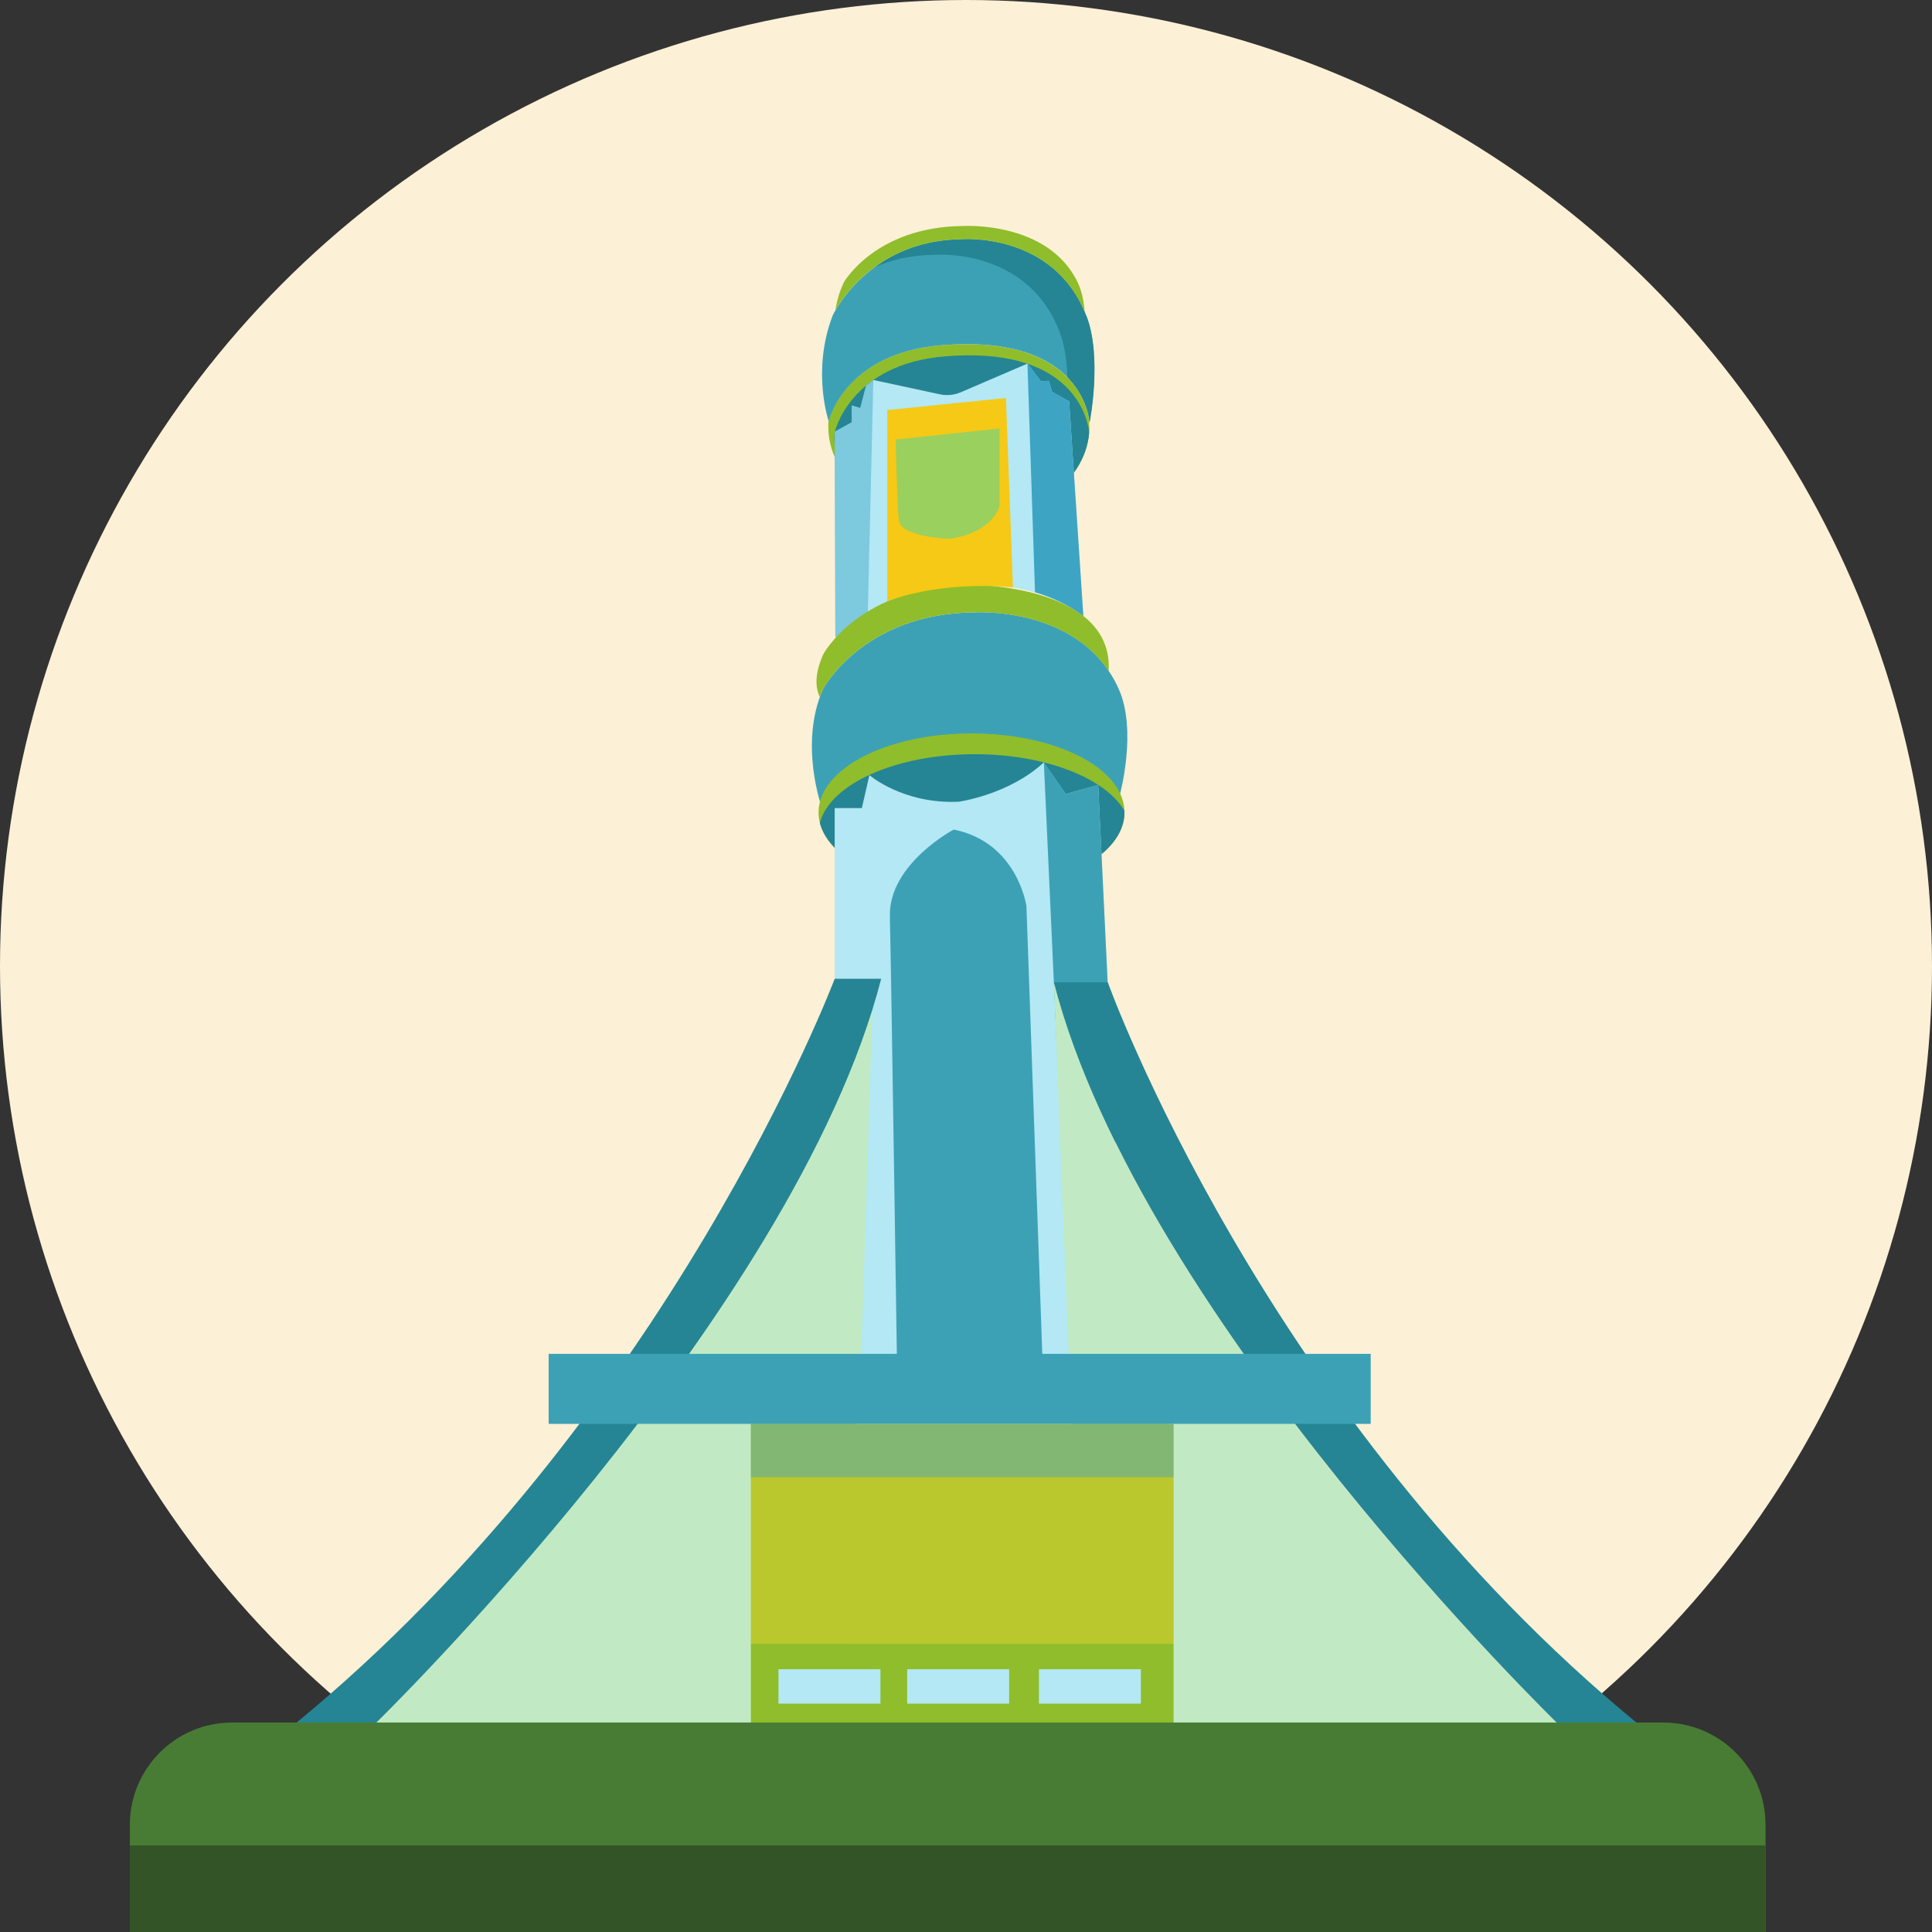 <?xml version="1.0" encoding="UTF-8"?>
<svg id="Layer_2" data-name="Layer 2" xmlns="http://www.w3.org/2000/svg" viewBox="0 0 133 133">
  <rect x="0" y="0" width="133" height="133" fill="#333333" stroke="none"/>
  <defs>
    <style>
      .cls-1, .cls-2, .cls-3, .cls-4, .cls-5, .cls-6, .cls-7, .cls-8, .cls-9, .cls-10, .cls-11, .cls-12, .cls-13 {
        stroke-width: 0px;
      }

      .cls-1, .cls-3 {
        fill: #3da4c4;
      }

      .cls-2 {
        fill: #90bd2b;
      }

      .cls-3 {
        opacity: .46;
      }

      .cls-4 {
        fill: #3da1b6;
      }

      .cls-5 {
        fill: #b3e8f4;
      }

      .cls-6 {
        fill: #bac72d;
      }

      .cls-7 {
        fill: #335426;
      }

      .cls-8 {
        fill: #c1eac4;
      }

      .cls-9 {
        fill: #258594;
      }

      .cls-10 {
        fill: #fcf0d6;
      }

      .cls-11 {
        fill: #9ad05e;
      }

      .cls-12 {
        fill: #487c35;
      }

      .cls-13 {
        fill: #f5c915;
      }
    </style>
  </defs>
  <g id="Layer_1-2" data-name="Layer 1">
    <g>
      <circle id="Background_2" data-name="Background 2" class="cls-10" cx="66.5" cy="66.5" r="66.5"/>
      <g>
        <path class="cls-2" d="M75,29.39c0,.13,0,.26-.02.39-.27,3.51-4.19,6.29-8.97,6.29-3.6,0-6.71-1.58-8.15-3.86-.54-.86-.84-1.82-.84-2.83,0-.14,0-.28.02-.42,0,.02,0,.03,0,.03,0,0,1.06-4.69,7.81-5.23,8.54-.68,9.89,3.8,10.1,5.03.02.2.04.4.04.6Z"/>
        <path class="cls-9" d="M74.98,29.77c-.27,3.51-4.19,6.29-8.97,6.29-3.6,0-6.71-1.58-8.15-3.86-.27-.65-.42-1.34-.42-2.05,0-.14,0-.28.02-.42,0,.01,0,.03,0,.03,0,0,1.04-4.7,7.62-5.23,8.34-.68,9.66,3.8,9.87,5.02,0,.07.02.15.02.22Z"/>
        <path class="cls-4" d="M56.66,47.42s2.76-5.17,10.33-5.26c0,0,7.42-.53,10.02,5.26,1.29,2.86.09,7.25.09,7.25,0,0-1.69-4.44-11.1-3.78-8.98.63-9.41,4.74-9.41,4.74,0,0-1.62-4.39.07-8.2Z"/>
        <path class="cls-4" d="M57.31,21.74s2.37-5.18,8.87-5.27c0,0,6.36-.53,8.6,5.27,1.11,2.87.22,7.35.22,7.35,0,0-.26-6.12-10.14-5.33-6.75.54-7.81,5.24-7.81,5.24,0,0-1.19-3.44.26-7.25Z"/>
        <path class="cls-9" d="M74.78,21.74c-2.24-5.79-8.6-5.27-8.6-5.27-2.62.04-4.57.9-5.96,1.92,1.13-.49,2.49-.83,4.11-.85,0,0,6.36-.53,8.6,5.27.37.95.51,2.07.55,3.15,1.45,1.48,1.53,3.13,1.53,3.13,0,0,.89-4.49-.22-7.35Z"/>
        <path class="cls-2" d="M66.18,16.47s6.17-.51,8.49,5.01c-.05-.71-.19-1.44-.49-2.06-2.06-4.25-7.92-3.86-7.92-3.86-5.98.06-8.16,3.86-8.16,3.86-.32.67-.5,1.33-.59,1.94.69-1.2,3.24-4.81,8.66-4.89Z"/>
        <path class="cls-5" d="M57.66,43.86c1.49-1.52,4.39-3.57,9.19-3.62,0,0,4.47-.31,7.73,2.2l-.98-14.81-1.18-.66-.22-.75-.53.04-.94-1.23-4.58,1.97c-.46.2-.97.25-1.47.14l-4.55-.98-.51.39-.4,1.54-.59-.18v1.16l-1.17.65.05,14.12h.15Z"/>
        <path class="cls-3" d="M57.66,43.86c.52-.53,1.21-1.12,2.08-1.67l.38-16.02-.51.39-.4,1.54-.59-.18v1.16l-1.17.65.05,14.12h.15Z"/>
        <path class="cls-1" d="M74.58,42.43l-.98-14.81-1.18-.66-.22-.75-.53.04-.94-1.23.52,15.75c1.11.33,2.29.84,3.34,1.65Z"/>
        <path class="cls-2" d="M56.66,47.42s2.76-5.17,10.33-5.26c0,0,6.31-.44,9.33,4.03,0,0,0,0,0,0,.34-5.94-9.48-5.94-9.48-5.94-7.67.09-10.16,4.78-10.16,4.78-.61,1.36-.56,2.31-.24,2.96.07-.19.14-.37.22-.56Z"/>
        <path class="cls-13" d="M61.09,28.23l8.16-.83.48,13.04s-4.52-.56-8.65.95v-13.15Z"/>
        <path class="cls-11" d="M61.66,30.26l7.15-.76v5.31s-.35,1.8-3.4,2.28c0,0-3.4-.09-3.53-1.27s-.22-5.56-.22-5.56Z"/>
        <path class="cls-2" d="M77.41,55.93c0,3.01-4.71,5.44-10.53,5.44-5.34,0-9.75-2.05-10.44-4.72-.06-.24-.09-.48-.09-.72,0-3.01,4.71-5.44,10.53-5.44s10.4,2.37,10.53,5.32c0,.04,0,.08,0,.12Z"/>
        <path class="cls-9" d="M77.41,55.93c0,3.01-4.71,5.44-10.53,5.44-5.34,0-9.75-2.05-10.44-4.72.69-2.67,5.2-4.73,10.66-4.73,4.87,0,8.98,1.64,10.3,3.88,0,.04,0,.08,0,.12Z"/>
        <path class="cls-5" d="M77.62,96.18l-3.77.1-16.39.43v-41.08h1.87l.52-2.27s2.32,2.01,6.16,1.83c0,0,3.44-.48,5.84-2.7l1.52,2.17,2.23-.62,2.01,42.15Z"/>
        <polygon class="cls-4" points="77.62 96.18 73.85 96.28 71.86 52.49 73.38 54.66 75.6 54.03 77.62 96.18"/>
        <path class="cls-4" d="M65.65,57.11s-4.48,2.37-4.39,5.97.53,33.51.53,33.51l10.07-.32-1.2-33.89s-.61-4.39-5-5.27Z"/>
        <path class="cls-8" d="M72.55,67.62l2.03,51.16h32.77s-28.83-27.94-34.8-51.16Z"/>
        <path class="cls-8" d="M60.12,67.38l-1.64,51.4H25.71s28.44-28.18,34.41-51.4Z"/>
        <path class="cls-9" d="M60.66,67.38h-3.2s-11.38,30.2-37.28,51.4h5.53s28.98-28.18,34.95-51.4Z"/>
        <path class="cls-9" d="M72.55,67.62h3.71s10.73,29.96,36.63,51.16h-5.53s-28.83-27.94-34.8-51.16Z"/>
        <rect class="cls-6" x="51.69" y="98.02" width="29.1" height="15.14"/>
        <rect class="cls-3" x="51.69" y="98.02" width="29.1" height="3.67"/>
        <rect class="cls-2" x="51.69" y="113.16" width="29.1" height="5.62"/>
        <rect class="cls-5" x="53.59" y="114.91" width="7.02" height="2.37"/>
        <rect class="cls-5" x="62.45" y="114.91" width="7.02" height="2.37"/>
        <rect class="cls-5" x="71.52" y="114.91" width="7.02" height="2.37"/>
        <rect class="cls-4" x="37.77" y="93.2" width="56.59" height="4.82"/>
      </g>
      <g id="Bush">
        <path class="cls-12" d="M15.98,118.58h98.52c3.89,0,7.04,3.15,7.04,7.04v7.38H8.94v-7.38c0-3.88,3.15-7.04,7.04-7.04Z"/>
        <rect class="cls-7" x="8.94" y="127.04" width="112.59" height="5.96"/>
      </g>
    </g>
  </g>
</svg>